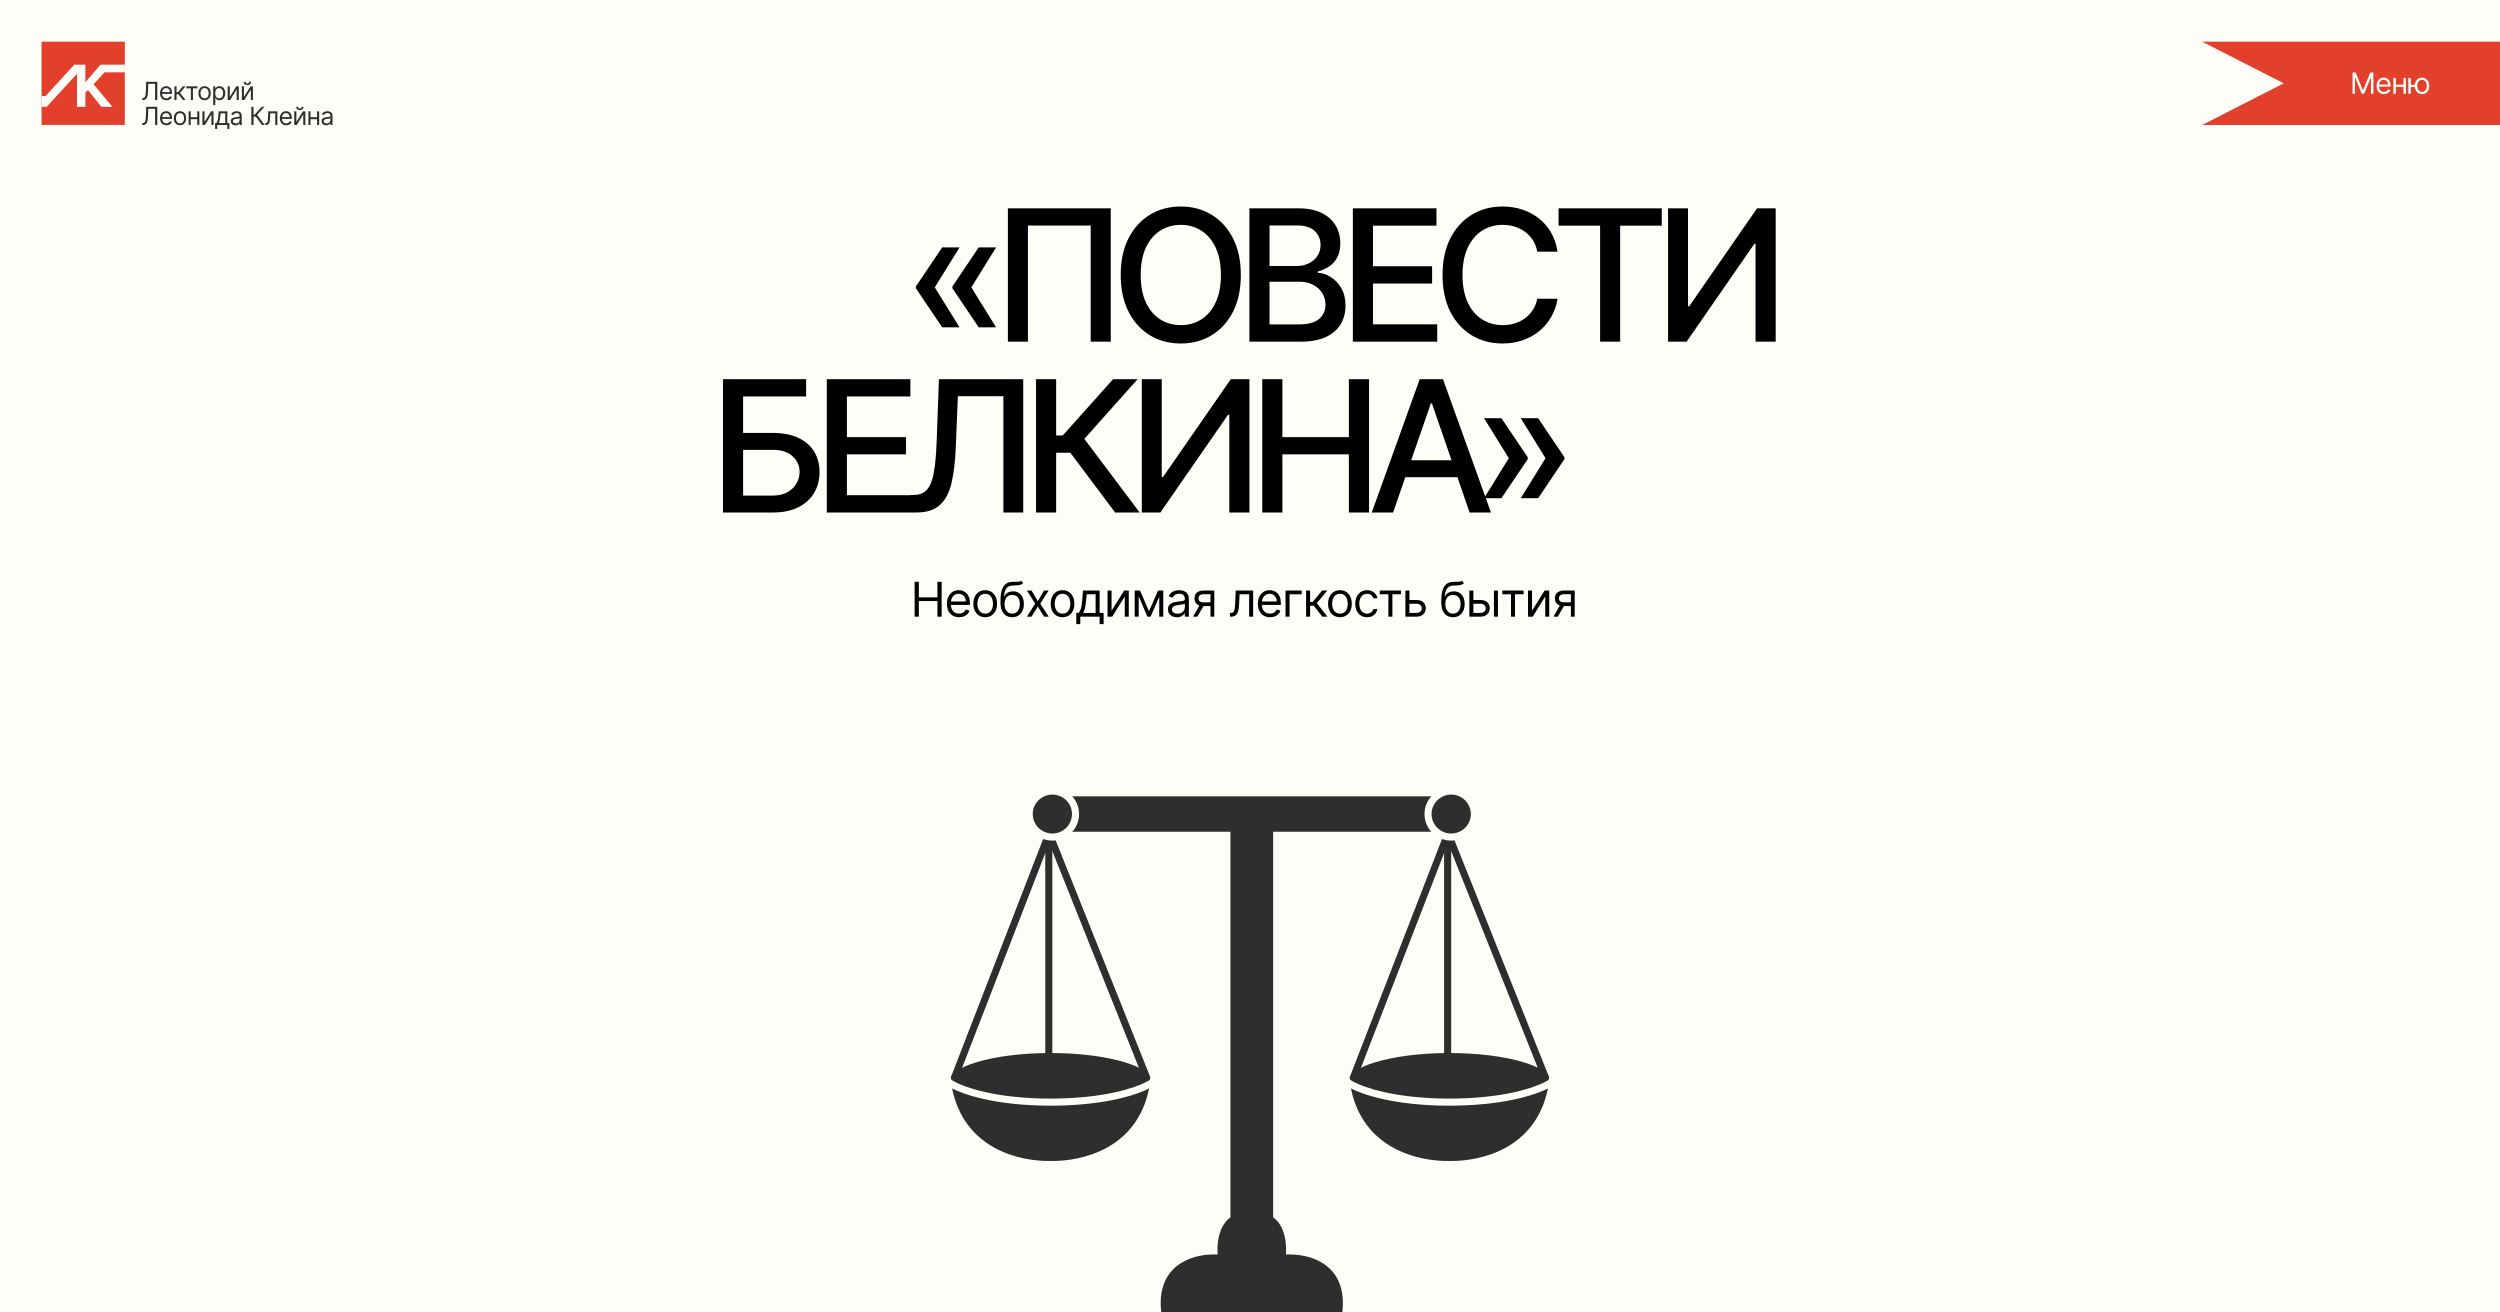 <?xml version="1.0" encoding="UTF-8"?> <svg xmlns="http://www.w3.org/2000/svg" width="1200" height="630" viewBox="0 0 1200 630" fill="none"><rect x="0" y="0" width="1200" height="630" fill="#333333" stroke="none"/><g clip-path="url(#clip0_5916_20360)"><rect width="1200" height="630" fill="#FFFDF8"></rect><path d="M68.307 48V47.028H68.562C68.926 47.028 69.209 46.912 69.41 46.679C69.612 46.446 69.757 46.07 69.845 45.55C69.936 45.03 69.997 44.341 70.028 43.483L70.182 39.273H75.5V48H74.443V40.21H71.188L71.051 43.688C71.017 44.602 70.933 45.381 70.8 46.023C70.666 46.665 70.432 47.155 70.097 47.493C69.761 47.831 69.273 48 68.631 48H68.307ZM79.859 48.136C79.229 48.136 78.685 47.997 78.227 47.719C77.773 47.438 77.422 47.045 77.175 46.543C76.93 46.037 76.808 45.449 76.808 44.778C76.808 44.108 76.93 43.517 77.175 43.006C77.422 42.492 77.766 42.091 78.206 41.804C78.649 41.514 79.166 41.369 79.757 41.369C80.098 41.369 80.435 41.426 80.767 41.54C81.1 41.653 81.402 41.838 81.675 42.094C81.948 42.347 82.165 42.682 82.327 43.099C82.489 43.517 82.57 44.031 82.57 44.642V45.068H77.524V44.199H81.547C81.547 43.83 81.473 43.5 81.325 43.21C81.18 42.92 80.973 42.692 80.703 42.524C80.436 42.356 80.121 42.273 79.757 42.273C79.357 42.273 79.01 42.372 78.717 42.571C78.428 42.767 78.205 43.023 78.048 43.338C77.892 43.653 77.814 43.992 77.814 44.352V44.932C77.814 45.426 77.899 45.845 78.07 46.189C78.243 46.53 78.483 46.79 78.79 46.969C79.097 47.145 79.453 47.233 79.859 47.233C80.124 47.233 80.362 47.196 80.575 47.122C80.791 47.045 80.977 46.932 81.134 46.781C81.29 46.628 81.411 46.438 81.496 46.21L82.467 46.483C82.365 46.812 82.193 47.102 81.952 47.352C81.71 47.599 81.412 47.793 81.057 47.932C80.702 48.068 80.303 48.136 79.859 48.136ZM83.74 48V41.455H84.745V44.301H85.41L87.762 41.455H89.058L86.416 44.608L89.092 48H87.796L85.649 45.239H84.745V48H83.74ZM89.45 42.392V41.455H94.768V42.392H92.62V48H91.615V42.392H89.45ZM98.194 48.136C97.603 48.136 97.085 47.996 96.639 47.715C96.196 47.433 95.849 47.04 95.599 46.534C95.352 46.028 95.228 45.438 95.228 44.761C95.228 44.08 95.352 43.484 95.599 42.976C95.849 42.467 96.196 42.072 96.639 41.791C97.085 41.51 97.603 41.369 98.194 41.369C98.785 41.369 99.302 41.51 99.745 41.791C100.191 42.072 100.538 42.467 100.785 42.976C101.035 43.484 101.16 44.08 101.16 44.761C101.16 45.438 101.035 46.028 100.785 46.534C100.538 47.04 100.191 47.433 99.745 47.715C99.302 47.996 98.785 48.136 98.194 48.136ZM98.194 47.233C98.643 47.233 99.012 47.118 99.302 46.888C99.592 46.658 99.806 46.355 99.946 45.98C100.085 45.605 100.154 45.199 100.154 44.761C100.154 44.324 100.085 43.916 99.946 43.538C99.806 43.16 99.592 42.855 99.302 42.622C99.012 42.389 98.643 42.273 98.194 42.273C97.745 42.273 97.376 42.389 97.086 42.622C96.796 42.855 96.582 43.16 96.443 43.538C96.304 43.916 96.234 44.324 96.234 44.761C96.234 45.199 96.304 45.605 96.443 45.98C96.582 46.355 96.796 46.658 97.086 46.888C97.376 47.118 97.745 47.233 98.194 47.233ZM102.335 50.455V41.455H103.307V42.494H103.426C103.5 42.381 103.602 42.236 103.733 42.06C103.867 41.881 104.057 41.722 104.304 41.582C104.554 41.44 104.892 41.369 105.318 41.369C105.869 41.369 106.355 41.507 106.776 41.783C107.196 42.058 107.524 42.449 107.76 42.955C107.996 43.46 108.114 44.057 108.114 44.744C108.114 45.438 107.996 46.038 107.76 46.547C107.524 47.053 107.198 47.445 106.78 47.723C106.362 47.999 105.881 48.136 105.335 48.136C104.915 48.136 104.578 48.067 104.325 47.928C104.073 47.785 103.878 47.625 103.742 47.446C103.605 47.264 103.5 47.114 103.426 46.994H103.341V50.455H102.335ZM103.324 44.727C103.324 45.222 103.396 45.658 103.541 46.035C103.686 46.41 103.898 46.705 104.176 46.918C104.455 47.128 104.796 47.233 105.199 47.233C105.619 47.233 105.97 47.122 106.251 46.901C106.536 46.676 106.749 46.375 106.891 45.997C107.036 45.617 107.108 45.193 107.108 44.727C107.108 44.267 107.037 43.852 106.895 43.483C106.756 43.111 106.544 42.817 106.26 42.601C105.979 42.382 105.625 42.273 105.199 42.273C104.79 42.273 104.446 42.376 104.168 42.584C103.889 42.788 103.679 43.075 103.537 43.445C103.395 43.811 103.324 44.239 103.324 44.727ZM110.293 46.517L113.447 41.455H114.606V48H113.6V42.938L110.464 48H109.288V41.455H110.293V46.517ZM117.094 46.517L120.247 41.455H121.406V48H120.4V42.938L117.264 48H116.088V41.455H117.094V46.517ZM119.582 39.273H120.52C120.52 39.733 120.361 40.109 120.042 40.402C119.724 40.695 119.292 40.841 118.747 40.841C118.21 40.841 117.783 40.695 117.464 40.402C117.149 40.109 116.991 39.733 116.991 39.273H117.929C117.929 39.494 117.99 39.689 118.112 39.856C118.237 40.024 118.449 40.108 118.747 40.108C119.045 40.108 119.258 40.024 119.386 39.856C119.517 39.689 119.582 39.494 119.582 39.273ZM68.307 60V59.028H68.562C68.926 59.028 69.209 58.912 69.41 58.679C69.612 58.446 69.757 58.07 69.845 57.55C69.936 57.03 69.997 56.341 70.028 55.483L70.182 51.273H75.5V60H74.443V52.21H71.188L71.051 55.688C71.017 56.602 70.933 57.381 70.8 58.023C70.666 58.665 70.432 59.155 70.097 59.493C69.761 59.831 69.273 60 68.631 60H68.307ZM79.859 60.136C79.229 60.136 78.685 59.997 78.227 59.719C77.773 59.438 77.422 59.045 77.175 58.543C76.93 58.037 76.808 57.449 76.808 56.778C76.808 56.108 76.93 55.517 77.175 55.006C77.422 54.492 77.766 54.091 78.206 53.804C78.649 53.514 79.166 53.369 79.757 53.369C80.098 53.369 80.435 53.426 80.767 53.54C81.1 53.653 81.402 53.838 81.675 54.094C81.948 54.347 82.165 54.682 82.327 55.099C82.489 55.517 82.57 56.031 82.57 56.642V57.068H77.524V56.199H81.547C81.547 55.83 81.473 55.5 81.325 55.21C81.18 54.92 80.973 54.692 80.703 54.524C80.436 54.356 80.121 54.273 79.757 54.273C79.357 54.273 79.01 54.372 78.717 54.571C78.428 54.767 78.205 55.023 78.048 55.338C77.892 55.653 77.814 55.992 77.814 56.352V56.932C77.814 57.426 77.899 57.845 78.07 58.189C78.243 58.53 78.483 58.79 78.79 58.969C79.097 59.145 79.453 59.233 79.859 59.233C80.124 59.233 80.362 59.196 80.575 59.122C80.791 59.045 80.977 58.932 81.134 58.781C81.29 58.628 81.411 58.438 81.496 58.21L82.467 58.483C82.365 58.812 82.193 59.102 81.952 59.352C81.71 59.599 81.412 59.793 81.057 59.932C80.702 60.068 80.303 60.136 79.859 60.136ZM86.399 60.136C85.808 60.136 85.289 59.996 84.843 59.715C84.4 59.433 84.053 59.04 83.803 58.534C83.556 58.028 83.433 57.438 83.433 56.761C83.433 56.08 83.556 55.484 83.803 54.976C84.053 54.467 84.4 54.072 84.843 53.791C85.289 53.51 85.808 53.369 86.399 53.369C86.99 53.369 87.507 53.51 87.95 53.791C88.396 54.072 88.742 54.467 88.99 54.976C89.24 55.484 89.365 56.08 89.365 56.761C89.365 57.438 89.24 58.028 88.99 58.534C88.742 59.04 88.396 59.433 87.95 59.715C87.507 59.996 86.99 60.136 86.399 60.136ZM86.399 59.233C86.847 59.233 87.217 59.118 87.507 58.888C87.796 58.658 88.011 58.355 88.15 57.98C88.289 57.605 88.359 57.199 88.359 56.761C88.359 56.324 88.289 55.916 88.15 55.538C88.011 55.16 87.796 54.855 87.507 54.622C87.217 54.389 86.847 54.273 86.399 54.273C85.95 54.273 85.58 54.389 85.291 54.622C85.001 54.855 84.786 55.16 84.647 55.538C84.508 55.916 84.438 56.324 84.438 56.761C84.438 57.199 84.508 57.605 84.647 57.98C84.786 58.355 85.001 58.658 85.291 58.888C85.58 59.118 85.95 59.233 86.399 59.233ZM94.92 56.267V57.205H91.307V56.267H94.92ZM91.545 53.455V60H90.54V53.455H91.545ZM95.687 53.455V60H94.682V53.455H95.687ZM98.17 58.517L101.323 53.455H102.482V60H101.477V54.938L98.34 60H97.164V53.455H98.17V58.517ZM103.265 61.875V59.062H103.811C103.944 58.923 104.059 58.773 104.156 58.611C104.253 58.449 104.336 58.257 104.407 58.035C104.481 57.811 104.544 57.538 104.595 57.217C104.646 56.894 104.691 56.503 104.731 56.045L104.953 53.455H109.112V59.062H110.118V61.875H109.112V60H104.271V61.875H103.265ZM104.953 59.062H108.106V54.392H105.89L105.72 56.045C105.649 56.73 105.561 57.328 105.456 57.84C105.351 58.351 105.183 58.758 104.953 59.062ZM113.019 60.153C112.604 60.153 112.227 60.075 111.889 59.919C111.551 59.76 111.283 59.531 111.084 59.233C110.885 58.932 110.786 58.568 110.786 58.142C110.786 57.767 110.86 57.463 111.007 57.23C111.155 56.994 111.352 56.81 111.6 56.676C111.847 56.543 112.119 56.443 112.418 56.378C112.719 56.31 113.021 56.256 113.325 56.216C113.723 56.165 114.046 56.126 114.293 56.101C114.543 56.072 114.725 56.026 114.838 55.96C114.955 55.895 115.013 55.781 115.013 55.619V55.585C115.013 55.165 114.898 54.838 114.668 54.605C114.44 54.372 114.095 54.256 113.632 54.256C113.152 54.256 112.776 54.361 112.503 54.571C112.23 54.781 112.039 55.006 111.928 55.244L110.973 54.903C111.144 54.506 111.371 54.196 111.655 53.974C111.942 53.75 112.254 53.594 112.592 53.506C112.933 53.415 113.269 53.369 113.598 53.369C113.808 53.369 114.05 53.395 114.323 53.446C114.598 53.494 114.864 53.595 115.119 53.749C115.378 53.902 115.592 54.133 115.763 54.443C115.933 54.753 116.019 55.168 116.019 55.688V60H115.013V59.114H114.962C114.894 59.256 114.78 59.408 114.621 59.57C114.462 59.731 114.25 59.869 113.986 59.983C113.722 60.097 113.399 60.153 113.019 60.153ZM113.172 59.25C113.57 59.25 113.905 59.172 114.178 59.016C114.453 58.859 114.661 58.658 114.8 58.41C114.942 58.163 115.013 57.903 115.013 57.631V56.71C114.97 56.761 114.877 56.808 114.732 56.851C114.59 56.891 114.425 56.926 114.237 56.957C114.053 56.986 113.872 57.011 113.696 57.034C113.523 57.054 113.382 57.071 113.274 57.085C113.013 57.119 112.769 57.175 112.541 57.251C112.317 57.325 112.135 57.438 111.996 57.588C111.86 57.736 111.791 57.938 111.791 58.193C111.791 58.543 111.921 58.807 112.179 58.986C112.44 59.162 112.771 59.25 113.172 59.25ZM125.776 60L122.776 55.994H121.702V60H120.646V51.273H121.702V55.057H122.163L125.657 51.273H126.918L123.39 55.108L127.038 60H125.776ZM127.327 60V59.062H127.566C127.762 59.062 127.925 59.024 128.056 58.947C128.187 58.868 128.292 58.73 128.372 58.534C128.454 58.335 128.516 58.06 128.559 57.707C128.604 57.352 128.637 56.901 128.657 56.352L128.776 53.455H133.14V60H132.134V54.392H129.731L129.629 56.727C129.606 57.264 129.558 57.737 129.484 58.146C129.413 58.553 129.303 58.894 129.156 59.169C129.011 59.445 128.818 59.652 128.576 59.791C128.335 59.93 128.032 60 127.668 60H127.327ZM137.369 60.136C136.739 60.136 136.195 59.997 135.737 59.719C135.283 59.438 134.932 59.045 134.685 58.543C134.44 58.037 134.318 57.449 134.318 56.778C134.318 56.108 134.44 55.517 134.685 55.006C134.932 54.492 135.276 54.091 135.716 53.804C136.159 53.514 136.676 53.369 137.267 53.369C137.608 53.369 137.945 53.426 138.277 53.54C138.61 53.653 138.912 53.838 139.185 54.094C139.458 54.347 139.675 54.682 139.837 55.099C139.999 55.517 140.08 56.031 140.08 56.642V57.068H135.034V56.199H139.057C139.057 55.83 138.983 55.5 138.835 55.21C138.69 54.92 138.483 54.692 138.213 54.524C137.946 54.356 137.631 54.273 137.267 54.273C136.867 54.273 136.52 54.372 136.227 54.571C135.938 54.767 135.715 55.023 135.558 55.338C135.402 55.653 135.324 55.992 135.324 56.352V56.932C135.324 57.426 135.409 57.845 135.58 58.189C135.753 58.53 135.993 58.79 136.3 58.969C136.607 59.145 136.963 59.233 137.369 59.233C137.634 59.233 137.872 59.196 138.085 59.122C138.301 59.045 138.487 58.932 138.644 58.781C138.8 58.628 138.921 58.438 139.006 58.21L139.977 58.483C139.875 58.812 139.703 59.102 139.462 59.352C139.22 59.599 138.922 59.793 138.567 59.932C138.212 60.068 137.813 60.136 137.369 60.136ZM142.255 58.517L145.409 53.455H146.568V60H145.562V54.938L142.426 60H141.25V53.455H142.255V58.517ZM144.744 51.273H145.681C145.681 51.733 145.522 52.109 145.204 52.402C144.886 52.695 144.454 52.841 143.909 52.841C143.372 52.841 142.944 52.695 142.626 52.402C142.311 52.109 142.153 51.733 142.153 51.273H143.09C143.09 51.494 143.152 51.689 143.274 51.856C143.399 52.024 143.61 52.108 143.909 52.108C144.207 52.108 144.42 52.024 144.548 51.856C144.678 51.689 144.744 51.494 144.744 51.273ZM152.43 56.267V57.205H148.817V56.267H152.43ZM149.055 53.455V60H148.05V53.455H149.055ZM153.197 53.455V60H152.192V53.455H153.197ZM156.6 60.153C156.185 60.153 155.809 60.075 155.471 59.919C155.133 59.76 154.864 59.531 154.666 59.233C154.467 58.932 154.367 58.568 154.367 58.142C154.367 57.767 154.441 57.463 154.589 57.23C154.737 56.994 154.934 56.81 155.181 56.676C155.428 56.543 155.701 56.443 155.999 56.378C156.3 56.31 156.603 56.256 156.907 56.216C157.305 56.165 157.627 56.126 157.874 56.101C158.124 56.072 158.306 56.026 158.42 55.96C158.536 55.895 158.595 55.781 158.595 55.619V55.585C158.595 55.165 158.479 54.838 158.249 54.605C158.022 54.372 157.677 54.256 157.214 54.256C156.734 54.256 156.357 54.361 156.085 54.571C155.812 54.781 155.62 55.006 155.509 55.244L154.555 54.903C154.725 54.506 154.952 54.196 155.237 53.974C155.523 53.75 155.836 53.594 156.174 53.506C156.515 53.415 156.85 53.369 157.18 53.369C157.39 53.369 157.631 53.395 157.904 53.446C158.18 53.494 158.445 53.595 158.701 53.749C158.96 53.902 159.174 54.133 159.345 54.443C159.515 54.753 159.6 55.168 159.6 55.688V60H158.595V59.114H158.543C158.475 59.256 158.362 59.408 158.202 59.57C158.043 59.731 157.832 59.869 157.568 59.983C157.303 60.097 156.981 60.153 156.6 60.153ZM156.754 59.25C157.151 59.25 157.487 59.172 157.759 59.016C158.035 58.859 158.242 58.658 158.381 58.41C158.523 58.163 158.595 57.903 158.595 57.631V56.71C158.552 56.761 158.458 56.808 158.313 56.851C158.171 56.891 158.006 56.926 157.819 56.957C157.634 56.986 157.454 57.011 157.278 57.034C157.104 57.054 156.964 57.071 156.856 57.085C156.595 57.119 156.35 57.175 156.123 57.251C155.898 57.325 155.717 57.438 155.577 57.588C155.441 57.736 155.373 57.938 155.373 58.193C155.373 58.543 155.502 58.807 155.761 58.986C156.022 59.162 156.353 59.25 156.754 59.25Z" fill="#2F2D2D"></path><rect x="19.946" y="20" width="39.968" height="39.968" fill="#E2402C"></rect><path d="M22.401 51.29H19.946V46.119H21.875L35.636 31.043H40.982V39.457L48.257 31.043H59.914V34.724H50.185L44.926 40.421L53.954 51.29H48.695L42.209 43.226L40.982 44.541V51.29H36.95V35.425L22.401 51.29Z" fill="#FFFDF8"></path><path d="M460.594 157.125H452.25L439.625 138.375V137.75H448.594L460.594 157.125ZM460.594 118.75L448.594 138.125H439.625V137.5L452.25 118.75H460.594ZM478.125 157.125H469.781L457.156 138.375V137.75H466.125L478.125 157.125ZM478.125 118.75L466.125 138.125H457.156V137.5L469.781 118.75H478.125ZM533.158 100V164H523.533V108.25H493.408V164H483.783V100H533.158ZM595.598 132C595.598 138.833 594.348 144.708 591.848 149.625C589.348 154.521 585.92 158.292 581.566 160.937C577.233 163.562 572.306 164.875 566.785 164.875C561.243 164.875 556.295 163.562 551.941 160.937C547.608 158.292 544.191 154.51 541.691 149.594C539.191 144.677 537.941 138.812 537.941 132C537.941 125.167 539.191 119.302 541.691 114.406C544.191 109.49 547.608 105.719 551.941 103.094C556.295 100.448 561.243 99.125 566.785 99.125C572.306 99.125 577.233 100.448 581.566 103.094C585.92 105.719 589.348 109.49 591.848 114.406C594.348 119.302 595.598 125.167 595.598 132ZM586.035 132C586.035 126.792 585.191 122.406 583.504 118.844C581.837 115.26 579.545 112.552 576.629 110.719C573.733 108.865 570.452 107.937 566.785 107.937C563.098 107.937 559.806 108.865 556.91 110.719C554.014 112.552 551.723 115.26 550.035 118.844C548.368 122.406 547.535 126.792 547.535 132C547.535 137.208 548.368 141.604 550.035 145.187C551.723 148.75 554.014 151.458 556.91 153.312C559.806 155.146 563.098 156.062 566.785 156.062C570.452 156.062 573.733 155.146 576.629 153.312C579.545 151.458 581.837 148.75 583.504 145.187C585.191 141.604 586.035 137.208 586.035 132ZM599.717 164V100H623.154C627.696 100 631.456 100.75 634.435 102.25C637.414 103.729 639.644 105.74 641.123 108.281C642.602 110.802 643.342 113.646 643.342 116.812C643.342 119.479 642.852 121.729 641.873 123.562C640.894 125.375 639.581 126.833 637.935 127.937C636.31 129.021 634.519 129.812 632.56 130.312V130.937C634.685 131.042 636.758 131.729 638.779 133C640.821 134.25 642.508 136.031 643.842 138.344C645.175 140.656 645.842 143.469 645.842 146.781C645.842 150.052 645.071 152.99 643.529 155.594C642.008 158.177 639.654 160.229 636.467 161.75C633.279 163.25 629.206 164 624.248 164H599.717ZM609.373 155.719H623.31C627.935 155.719 631.248 154.823 633.248 153.031C635.248 151.24 636.248 149 636.248 146.312C636.248 144.292 635.737 142.437 634.717 140.75C633.696 139.062 632.237 137.719 630.342 136.719C628.467 135.719 626.237 135.219 623.654 135.219H609.373V155.719ZM609.373 127.687H622.31C624.477 127.687 626.425 127.271 628.154 126.437C629.904 125.604 631.289 124.437 632.31 122.937C633.352 121.417 633.873 119.625 633.873 117.562C633.873 114.917 632.946 112.698 631.092 110.906C629.237 109.115 626.394 108.219 622.56 108.219H609.373V127.687ZM649.375 164V100H689.5V108.312H659.031V127.812H687.406V136.094H659.031V155.688H689.875V164H649.375ZM747.634 120.812H737.884C737.509 118.729 736.811 116.896 735.791 115.312C734.77 113.729 733.52 112.385 732.041 111.281C730.561 110.177 728.905 109.344 727.072 108.781C725.259 108.219 723.332 107.937 721.291 107.937C717.603 107.937 714.301 108.865 711.384 110.719C708.489 112.573 706.197 115.292 704.509 118.875C702.843 122.458 702.009 126.833 702.009 132C702.009 137.208 702.843 141.604 704.509 145.187C706.197 148.771 708.499 151.479 711.416 153.312C714.332 155.146 717.614 156.062 721.259 156.062C723.28 156.062 725.197 155.792 727.009 155.25C728.843 154.687 730.499 153.865 731.978 152.781C733.457 151.698 734.707 150.375 735.728 148.812C736.77 147.229 737.489 145.417 737.884 143.375L747.634 143.406C747.114 146.552 746.103 149.448 744.603 152.094C743.124 154.719 741.218 156.99 738.884 158.906C736.572 160.802 733.926 162.271 730.947 163.312C727.968 164.354 724.718 164.875 721.197 164.875C715.655 164.875 710.718 163.562 706.384 160.937C702.051 158.292 698.634 154.51 696.134 149.594C693.655 144.677 692.416 138.812 692.416 132C692.416 125.167 693.666 119.302 696.166 114.406C698.666 109.49 702.082 105.719 706.416 103.094C710.749 100.448 715.676 99.125 721.197 99.125C724.593 99.125 727.759 99.615 730.697 100.594C733.655 101.552 736.311 102.969 738.666 104.844C741.02 106.698 742.968 108.969 744.509 111.656C746.051 114.323 747.093 117.375 747.634 120.812ZM748.113 108.312V100H797.644V108.312H777.675V164H768.05V108.312H748.113ZM800.669 100H810.232V147H810.826L843.388 100H852.326V164H842.669V117.062H842.076L809.576 164H800.669V100Z" fill="black"></path><path d="M347.031 246V182H386.938V190.312H356.688V207.812H371C375.75 207.812 379.781 208.583 383.094 210.125C386.427 211.667 388.969 213.844 390.719 216.656C392.49 219.469 393.375 222.781 393.375 226.594C393.375 230.406 392.49 233.771 390.719 236.687C388.969 239.604 386.427 241.885 383.094 243.531C379.781 245.177 375.75 246 371 246H347.031ZM356.688 237.875H371C373.75 237.875 376.073 237.333 377.969 236.25C379.885 235.167 381.333 233.76 382.313 232.031C383.313 230.302 383.813 228.448 383.813 226.469C383.813 223.594 382.708 221.125 380.5 219.062C378.292 216.979 375.125 215.937 371 215.937H356.688V237.875ZM396.861 246V182H436.986V190.312H406.518V209.812H434.893V218.094H406.518V237.688H437.361V246H396.861ZM437.121 246V237.625L438.996 237.562C441.538 237.5 443.538 236.635 444.996 234.969C446.475 233.302 447.548 230.615 448.215 226.906C448.902 223.198 449.361 218.25 449.59 212.063L450.683 182H491.152V246H481.621V190.187H459.777L458.777 214.625C458.506 221.479 457.819 227.24 456.715 231.906C455.611 236.552 453.736 240.062 451.09 242.437C448.465 244.812 444.725 246 439.871 246H437.121ZM535.263 246L513.763 217.312H506.951V246H497.295V182H506.951V209.031H510.107L534.295 182H546.076L520.482 210.656L547.045 246H535.263ZM548.07 182H557.633V229H558.226L590.789 182H599.726V246H590.07V199.062H589.476L556.976 246H548.07V182ZM605.892 246V182H615.548V209.812H647.455V182H657.142V246H647.455V218.094H615.548V246H605.892ZM668.691 246H658.441L681.472 182H692.628L715.66 246H705.41L687.316 193.625H686.816L668.691 246ZM670.41 220.937H703.66V229.062H670.41V220.937ZM712.349 239.125L724.349 219.75H733.318V220.375L720.693 239.125H712.349ZM712.349 200.75H720.693L733.318 219.5V220.125H724.349L712.349 200.75ZM729.974 239.125L741.974 219.75H750.943V220.375L738.318 239.125H729.974ZM729.974 200.75H738.318L750.943 219.5V220.125H741.974L729.974 200.75Z" fill="black"></path><path d="M439.026 296V279.273H441.051V286.722H449.97V279.273H451.996V296H449.97V288.518H441.051V296H439.026ZM460.36 296.261C459.151 296.261 458.108 295.995 457.231 295.461C456.36 294.922 455.688 294.17 455.214 293.207C454.746 292.237 454.512 291.11 454.512 289.825C454.512 288.54 454.746 287.408 455.214 286.428C455.688 285.442 456.347 284.674 457.191 284.124C458.04 283.569 459.031 283.291 460.164 283.291C460.817 283.291 461.462 283.4 462.099 283.618C462.736 283.836 463.316 284.19 463.839 284.68C464.362 285.164 464.778 285.807 465.089 286.607C465.399 287.408 465.554 288.393 465.554 289.564V290.381H455.884V288.714H463.594C463.594 288.007 463.452 287.375 463.169 286.82C462.891 286.264 462.494 285.826 461.977 285.505C461.465 285.183 460.86 285.023 460.164 285.023C459.396 285.023 458.731 285.213 458.171 285.594C457.615 285.97 457.188 286.46 456.888 287.065C456.589 287.669 456.439 288.317 456.439 289.009V290.119C456.439 291.067 456.602 291.87 456.929 292.529C457.261 293.182 457.721 293.68 458.309 294.023C458.898 294.361 459.581 294.53 460.36 294.53C460.866 294.53 461.323 294.459 461.732 294.317C462.146 294.17 462.502 293.953 462.802 293.664C463.101 293.37 463.333 293.005 463.496 292.57L465.358 293.092C465.162 293.724 464.833 294.279 464.37 294.759C463.907 295.232 463.335 295.603 462.655 295.869C461.974 296.131 461.209 296.261 460.36 296.261ZM472.893 296.261C471.76 296.261 470.767 295.992 469.912 295.453C469.062 294.914 468.398 294.16 467.919 293.19C467.445 292.221 467.208 291.089 467.208 289.793C467.208 288.486 467.445 287.345 467.919 286.37C468.398 285.396 469.062 284.639 469.912 284.1C470.767 283.561 471.76 283.291 472.893 283.291C474.025 283.291 475.016 283.561 475.866 284.1C476.721 284.639 477.385 285.396 477.859 286.37C478.338 287.345 478.578 288.486 478.578 289.793C478.578 291.089 478.338 292.221 477.859 293.19C477.385 294.16 476.721 294.914 475.866 295.453C475.016 295.992 474.025 296.261 472.893 296.261ZM472.893 294.53C473.753 294.53 474.461 294.309 475.016 293.868C475.572 293.427 475.983 292.847 476.25 292.129C476.517 291.41 476.65 290.631 476.65 289.793C476.65 288.954 476.517 288.173 476.25 287.449C475.983 286.724 475.572 286.139 475.016 285.692C474.461 285.246 473.753 285.023 472.893 285.023C472.033 285.023 471.325 285.246 470.769 285.692C470.214 286.139 469.803 286.724 469.536 287.449C469.269 288.173 469.136 288.954 469.136 289.793C469.136 290.631 469.269 291.41 469.536 292.129C469.803 292.847 470.214 293.427 470.769 293.868C471.325 294.309 472.033 294.53 472.893 294.53ZM490.141 278.75L491.121 279.926C490.74 280.296 490.299 280.555 489.798 280.702C489.297 280.849 488.731 280.939 488.099 280.972C487.467 281.004 486.765 281.037 485.992 281.07C485.121 281.102 484.399 281.315 483.827 281.707C483.256 282.099 482.815 282.665 482.504 283.406C482.194 284.146 481.995 285.055 481.908 286.134H482.071C482.496 285.349 483.084 284.772 483.836 284.402C484.587 284.032 485.393 283.847 486.253 283.847C487.233 283.847 488.115 284.075 488.9 284.533C489.684 284.99 490.304 285.668 490.762 286.566C491.219 287.465 491.448 288.573 491.448 289.891C491.448 291.203 491.214 292.335 490.745 293.288C490.283 294.241 489.632 294.976 488.793 295.494C487.96 296.005 486.983 296.261 485.861 296.261C484.74 296.261 483.757 295.997 482.913 295.469C482.069 294.935 481.413 294.146 480.944 293.1C480.476 292.05 480.242 290.751 480.242 289.205V287.865C480.242 285.072 480.716 282.954 481.663 281.511C482.616 280.068 484.048 279.322 485.959 279.273C486.634 279.251 487.236 279.246 487.764 279.256C488.292 279.267 488.753 279.243 489.145 279.183C489.537 279.123 489.869 278.979 490.141 278.75ZM485.861 294.53C486.618 294.53 487.269 294.339 487.813 293.958C488.363 293.577 488.785 293.041 489.079 292.349C489.373 291.652 489.52 290.833 489.52 289.891C489.52 288.976 489.371 288.197 489.071 287.555C488.777 286.912 488.355 286.422 487.805 286.085C487.255 285.747 486.596 285.578 485.829 285.578C485.268 285.578 484.764 285.673 484.318 285.864C483.871 286.055 483.49 286.335 483.174 286.705C482.858 287.076 482.613 287.527 482.439 288.061C482.27 288.595 482.18 289.205 482.169 289.891C482.169 291.295 482.499 292.42 483.158 293.264C483.817 294.108 484.718 294.53 485.861 294.53ZM495.144 283.455L498.15 288.584L501.155 283.455H503.377L499.326 289.727L503.377 296H501.155L498.15 291.132L495.144 296H492.922L496.908 289.727L492.922 283.455H495.144ZM510.017 296.261C508.885 296.261 507.891 295.992 507.036 295.453C506.187 294.914 505.522 294.16 505.043 293.19C504.569 292.221 504.333 291.089 504.333 289.793C504.333 288.486 504.569 287.345 505.043 286.37C505.522 285.396 506.187 284.639 507.036 284.1C507.891 283.561 508.885 283.291 510.017 283.291C511.15 283.291 512.141 283.561 512.99 284.1C513.845 284.639 514.509 285.396 514.983 286.37C515.462 287.345 515.702 288.486 515.702 289.793C515.702 291.089 515.462 292.221 514.983 293.19C514.509 294.16 513.845 294.914 512.99 295.453C512.141 295.992 511.15 296.261 510.017 296.261ZM510.017 294.53C510.878 294.53 511.585 294.309 512.141 293.868C512.696 293.427 513.107 292.847 513.374 292.129C513.641 291.41 513.774 290.631 513.774 289.793C513.774 288.954 513.641 288.173 513.374 287.449C513.107 286.724 512.696 286.139 512.141 285.692C511.585 285.246 510.878 285.023 510.017 285.023C509.157 285.023 508.449 285.246 507.894 285.692C507.338 286.139 506.927 286.724 506.66 287.449C506.394 288.173 506.26 288.954 506.26 289.793C506.26 290.631 506.394 291.41 506.66 292.129C506.927 292.847 507.338 293.427 507.894 293.868C508.449 294.309 509.157 294.53 510.017 294.53ZM516.615 299.594V294.203H517.66C517.916 293.936 518.137 293.648 518.322 293.337C518.507 293.027 518.668 292.659 518.804 292.235C518.945 291.805 519.065 291.282 519.163 290.667C519.261 290.046 519.348 289.297 519.424 288.42L519.849 283.455H527.821V294.203H529.748V299.594H527.821V296H518.542V299.594H516.615ZM519.849 294.203H525.893V285.251H521.646L521.319 288.42C521.183 289.733 521.014 290.879 520.813 291.859C520.611 292.839 520.29 293.621 519.849 294.203ZM533.544 293.158L539.588 283.455H541.81V296H539.882V286.297L533.871 296H531.617V283.455H533.544V293.158ZM551.511 293.386L555.889 283.455H557.719L552.295 296H550.727L545.402 283.455H547.199L551.511 293.386ZM546.578 283.455V296H544.65V283.455H546.578ZM556.444 296V283.455H558.372V296H556.444ZM564.902 296.294C564.107 296.294 563.386 296.144 562.738 295.845C562.09 295.54 561.575 295.102 561.194 294.53C560.813 293.953 560.622 293.256 560.622 292.439C560.622 291.72 560.764 291.138 561.047 290.691C561.33 290.239 561.709 289.885 562.182 289.629C562.656 289.373 563.179 289.183 563.751 289.058C564.328 288.927 564.908 288.823 565.49 288.747C566.253 288.649 566.871 288.576 567.344 288.527C567.824 288.472 568.172 288.382 568.39 288.257C568.613 288.132 568.725 287.914 568.725 287.604V287.538C568.725 286.732 568.504 286.106 568.063 285.66C567.627 285.213 566.966 284.99 566.078 284.99C565.158 284.99 564.437 285.192 563.914 285.594C563.391 285.997 563.024 286.428 562.811 286.885L560.982 286.232C561.308 285.469 561.744 284.876 562.289 284.451C562.839 284.021 563.437 283.721 564.085 283.553C564.739 283.378 565.381 283.291 566.013 283.291C566.416 283.291 566.879 283.34 567.402 283.438C567.93 283.531 568.439 283.724 568.929 284.018C569.424 284.312 569.835 284.756 570.162 285.349C570.489 285.943 570.652 286.738 570.652 287.734V296H568.725V294.301H568.627C568.496 294.573 568.278 294.865 567.973 295.175C567.668 295.485 567.263 295.75 566.756 295.967C566.25 296.185 565.632 296.294 564.902 296.294ZM565.196 294.562C565.959 294.562 566.601 294.413 567.124 294.113C567.652 293.814 568.049 293.427 568.316 292.953C568.589 292.48 568.725 291.982 568.725 291.459V289.695C568.643 289.793 568.463 289.882 568.186 289.964C567.913 290.04 567.598 290.108 567.238 290.168C566.884 290.223 566.538 290.272 566.201 290.315C565.869 290.353 565.599 290.386 565.392 290.413C564.891 290.479 564.423 290.585 563.987 290.732C563.557 290.873 563.209 291.089 562.942 291.377C562.681 291.66 562.55 292.047 562.55 292.537C562.55 293.207 562.798 293.713 563.293 294.056C563.794 294.394 564.428 294.562 565.196 294.562ZM581.027 296V285.219H577.695C576.943 285.219 576.353 285.393 575.923 285.741C575.492 286.09 575.277 286.569 575.277 287.179C575.277 287.778 575.471 288.249 575.857 288.592C576.249 288.935 576.786 289.107 577.466 289.107H581.517V290.903H577.466C576.617 290.903 575.884 290.754 575.269 290.454C574.654 290.155 574.18 289.727 573.848 289.172C573.516 288.611 573.35 287.947 573.35 287.179C573.35 286.406 573.524 285.741 573.872 285.186C574.221 284.631 574.719 284.203 575.367 283.904C576.021 283.604 576.796 283.455 577.695 283.455H582.857V296H581.027ZM572.664 296L576.225 289.76H578.316L574.755 296H572.664ZM590.373 296V294.203H590.831C591.207 294.203 591.52 294.13 591.77 293.983C592.021 293.83 592.222 293.566 592.374 293.19C592.532 292.809 592.652 292.281 592.734 291.606C592.821 290.925 592.884 290.059 592.922 289.009L593.15 283.455H601.514V296H599.586V285.251H594.98L594.784 289.727C594.74 290.756 594.648 291.663 594.506 292.447C594.37 293.226 594.16 293.879 593.877 294.407C593.6 294.935 593.229 295.333 592.767 295.6C592.304 295.867 591.724 296 591.027 296H590.373ZM609.621 296.261C608.412 296.261 607.369 295.995 606.492 295.461C605.621 294.922 604.949 294.17 604.475 293.207C604.007 292.237 603.773 291.11 603.773 289.825C603.773 288.54 604.007 287.408 604.475 286.428C604.949 285.442 605.608 284.674 606.452 284.124C607.301 283.569 608.292 283.291 609.425 283.291C610.078 283.291 610.723 283.4 611.36 283.618C611.997 283.836 612.577 284.19 613.1 284.68C613.623 285.164 614.039 285.807 614.35 286.607C614.66 287.408 614.815 288.393 614.815 289.564V290.381H605.145V288.714H612.855C612.855 288.007 612.713 287.375 612.43 286.82C612.153 286.264 611.755 285.826 611.238 285.505C610.726 285.183 610.121 285.023 609.425 285.023C608.657 285.023 607.992 285.213 607.432 285.594C606.876 285.97 606.449 286.46 606.149 287.065C605.85 287.669 605.7 288.317 605.7 289.009V290.119C605.7 291.067 605.863 291.87 606.19 292.529C606.522 293.182 606.982 293.68 607.57 294.023C608.159 294.361 608.842 294.53 609.621 294.53C610.127 294.53 610.584 294.459 610.993 294.317C611.407 294.17 611.763 293.953 612.063 293.664C612.362 293.37 612.594 293.005 612.757 292.57L614.619 293.092C614.423 293.724 614.094 294.279 613.631 294.759C613.168 295.232 612.596 295.603 611.916 295.869C611.235 296.131 610.47 296.261 609.621 296.261ZM624.8 283.455V285.251H618.985V296H617.057V283.455H624.8ZM626.924 296V283.455H628.852V288.911H630.126L634.634 283.455H637.117L632.053 289.499L637.182 296H634.7L630.583 290.707H628.852V296H626.924ZM643.167 296.261C642.035 296.261 641.041 295.992 640.186 295.453C639.337 294.914 638.673 294.16 638.193 293.19C637.72 292.221 637.483 291.089 637.483 289.793C637.483 288.486 637.72 287.345 638.193 286.37C638.673 285.396 639.337 284.639 640.186 284.1C641.041 283.561 642.035 283.291 643.167 283.291C644.3 283.291 645.291 283.561 646.14 284.1C646.995 284.639 647.66 285.396 648.133 286.37C648.613 287.345 648.852 288.486 648.852 289.793C648.852 291.089 648.613 292.221 648.133 293.19C647.66 294.16 646.995 294.914 646.14 295.453C645.291 295.992 644.3 296.261 643.167 296.261ZM643.167 294.53C644.028 294.53 644.736 294.309 645.291 293.868C645.846 293.427 646.258 292.847 646.524 292.129C646.791 291.41 646.925 290.631 646.925 289.793C646.925 288.954 646.791 288.173 646.524 287.449C646.258 286.724 645.846 286.139 645.291 285.692C644.736 285.246 644.028 285.023 643.167 285.023C642.307 285.023 641.599 285.246 641.044 285.692C640.489 286.139 640.077 286.724 639.811 287.449C639.544 288.173 639.41 288.954 639.41 289.793C639.41 290.631 639.544 291.41 639.811 292.129C640.077 292.847 640.489 293.427 641.044 293.868C641.599 294.309 642.307 294.53 643.167 294.53ZM656.201 296.261C655.025 296.261 654.012 295.984 653.163 295.428C652.313 294.873 651.66 294.108 651.203 293.133C650.745 292.158 650.516 291.045 650.516 289.793C650.516 288.518 650.751 287.394 651.219 286.419C651.693 285.439 652.351 284.674 653.195 284.124C654.045 283.569 655.036 283.291 656.168 283.291C657.051 283.291 657.846 283.455 658.553 283.781C659.261 284.108 659.841 284.565 660.293 285.153C660.745 285.741 661.025 286.428 661.134 287.212H659.207C659.06 286.64 658.733 286.134 658.227 285.692C657.726 285.246 657.051 285.023 656.201 285.023C655.45 285.023 654.791 285.219 654.225 285.611C653.664 285.997 653.225 286.545 652.91 287.252C652.599 287.955 652.444 288.78 652.444 289.727C652.444 290.696 652.596 291.54 652.901 292.259C653.212 292.978 653.647 293.536 654.208 293.934C654.775 294.331 655.439 294.53 656.201 294.53C656.702 294.53 657.157 294.443 657.565 294.268C657.973 294.094 658.319 293.844 658.602 293.517C658.886 293.19 659.087 292.798 659.207 292.341H661.134C661.025 293.081 660.756 293.748 660.326 294.342C659.901 294.93 659.337 295.398 658.635 295.747C657.938 296.09 657.127 296.261 656.201 296.261ZM662.274 285.251V283.455H672.467V285.251H668.351V296H666.423V285.251H662.274ZM676.255 287.996H679.849C681.319 287.996 682.443 288.369 683.222 289.115C684.001 289.861 684.39 290.805 684.39 291.949C684.39 292.7 684.216 293.384 683.867 293.999C683.519 294.609 683.007 295.096 682.332 295.461C681.656 295.82 680.829 296 679.849 296H674.589V283.455H676.516V294.203H679.849C680.611 294.203 681.237 294.002 681.727 293.599C682.217 293.196 682.462 292.679 682.462 292.047C682.462 291.383 682.217 290.841 681.727 290.422C681.237 290.002 680.611 289.793 679.849 289.793H676.255V287.996ZM701.724 278.75L702.704 279.926C702.323 280.296 701.882 280.555 701.381 280.702C700.88 280.849 700.314 280.939 699.682 280.972C699.05 281.004 698.348 281.037 697.575 281.07C696.704 281.102 695.982 281.315 695.41 281.707C694.839 282.099 694.398 282.665 694.087 283.406C693.777 284.146 693.578 285.055 693.491 286.134H693.654C694.079 285.349 694.667 284.772 695.419 284.402C696.17 284.032 696.976 283.847 697.836 283.847C698.816 283.847 699.698 284.075 700.482 284.533C701.267 284.99 701.887 285.668 702.345 286.566C702.802 287.465 703.031 288.573 703.031 289.891C703.031 291.203 702.797 292.335 702.328 293.288C701.866 294.241 701.215 294.976 700.376 295.494C699.543 296.005 698.566 296.261 697.444 296.261C696.322 296.261 695.34 295.997 694.496 295.469C693.652 294.935 692.995 294.146 692.527 293.1C692.059 292.05 691.825 290.751 691.825 289.205V287.865C691.825 285.072 692.299 282.954 693.246 281.511C694.199 280.068 695.631 279.322 697.542 279.273C698.217 279.251 698.819 279.246 699.347 279.256C699.875 279.267 700.335 279.243 700.728 279.183C701.12 279.123 701.452 278.979 701.724 278.75ZM697.444 294.53C698.201 294.53 698.852 294.339 699.396 293.958C699.946 293.577 700.368 293.041 700.662 292.349C700.956 291.652 701.103 290.833 701.103 289.891C701.103 288.976 700.953 288.197 700.654 287.555C700.36 286.912 699.938 286.422 699.388 286.085C698.838 285.747 698.179 285.578 697.411 285.578C696.851 285.578 696.347 285.673 695.9 285.864C695.454 286.055 695.073 286.335 694.757 286.705C694.441 287.076 694.196 287.527 694.022 288.061C693.853 288.595 693.763 289.205 693.752 289.891C693.752 291.295 694.082 292.42 694.741 293.264C695.399 294.108 696.301 294.53 697.444 294.53ZM706.955 287.996H710.549C712.019 287.996 713.144 288.369 713.922 289.115C714.701 289.861 715.09 290.805 715.09 291.949C715.09 292.7 714.916 293.384 714.568 293.999C714.219 294.609 713.707 295.096 713.032 295.461C712.357 295.82 711.529 296 710.549 296H705.289V283.455H707.217V294.203H710.549C711.312 294.203 711.938 294.002 712.428 293.599C712.918 293.196 713.163 292.679 713.163 292.047C713.163 291.383 712.918 290.841 712.428 290.422C711.938 290.002 711.312 289.793 710.549 289.793H706.955V287.996ZM717.083 296V283.455H719.011V296H717.083ZM721.131 285.251V283.455H731.324V285.251H727.207V296H725.28V285.251H721.131ZM735.373 293.158L741.417 283.455H743.639V296H741.711V286.297L735.7 296H733.445V283.455H735.373V293.158ZM754.026 296V285.219H750.694C749.942 285.219 749.351 285.393 748.921 285.741C748.491 286.09 748.276 286.569 748.276 287.179C748.276 287.778 748.469 288.249 748.856 288.592C749.248 288.935 749.784 289.107 750.465 289.107H754.516V290.903H750.465C749.615 290.903 748.883 290.754 748.268 290.454C747.652 290.155 747.179 289.727 746.847 289.172C746.514 288.611 746.348 287.947 746.348 287.179C746.348 286.406 746.523 285.741 746.871 285.186C747.22 284.631 747.718 284.203 748.366 283.904C749.019 283.604 749.795 283.455 750.694 283.455H755.855V296H754.026ZM745.662 296L749.223 289.76H751.314L747.753 296H745.662Z" fill="black"></path><path d="M695.711 399.243H611.099V584.321C614.233 586.392 617.878 591.974 617.248 602.156C622.312 601.916 628.946 602.75 634.438 606.035C637.604 607.929 640.4 610.646 642.252 614.43C644.102 618.209 644.959 622.947 644.424 628.804L644.282 630.349H557.427L557.285 628.804C556.75 622.947 557.607 618.209 559.457 614.43C561.309 610.646 564.105 607.929 567.271 606.035C572.763 602.75 579.397 601.916 584.461 602.156C583.831 591.974 587.476 586.392 590.61 584.321V399.243H505.999V382.25H695.711V399.243Z" fill="#2F2D2D"></path><path d="M504.279 503.75C518.322 503.75 530.971 505.45 540.053 508.158C544.605 509.516 548.165 511.099 550.549 512.78C552.979 514.494 553.858 516.062 553.858 517.345C553.858 518.628 552.978 520.195 550.549 521.908C548.165 523.589 544.605 525.173 540.053 526.53C530.971 529.239 518.322 530.938 504.279 530.938C490.236 530.938 477.587 529.239 468.505 526.53C463.953 525.173 460.393 523.589 458.009 521.908C455.58 520.195 454.699 518.628 454.699 517.345C454.699 516.062 455.579 514.494 458.009 512.78C460.393 511.099 463.953 509.516 468.505 508.158C477.587 505.449 490.236 503.75 504.279 503.75Z" fill="#2F2D2D" stroke="#FFFDF8" stroke-width="3.399"></path><path d="M500.86 393.293L550.43 517.342" stroke="#2F2D2D" stroke-width="3.399"></path><path d="M506.844 391.594L458.129 517.342" stroke="#2F2D2D" stroke-width="3.399"></path><path d="M503.424 394.992V527.537" stroke="#2F2D2D" stroke-width="3.399"></path><path d="M553.234 522.773C550.181 537.911 541.723 547.088 532.071 552.399C522.573 557.626 511.973 559.085 504.289 558.974C496.605 559.085 486.005 557.626 476.507 552.399C466.855 547.088 458.397 537.911 455.344 522.773L454.632 519.242L457.81 520.938C462.678 523.537 477.777 529.009 504.289 529.034C530.801 529.009 545.9 523.537 550.769 520.938L553.946 519.242L553.234 522.773Z" fill="#2F2D2D"></path><path d="M553.234 522.773L554.9 523.109L554.9 523.109L553.234 522.773ZM532.071 552.399L532.891 553.888L532.891 553.888L532.071 552.399ZM504.289 558.974L504.314 557.275L504.289 557.274L504.264 557.275L504.289 558.974ZM476.507 552.399L475.688 553.888L475.688 553.888L476.507 552.399ZM455.344 522.773L453.678 523.109L453.678 523.109L455.344 522.773ZM454.632 519.242L455.432 517.743L452.254 516.047L452.966 519.578L454.632 519.242ZM457.81 520.938L457.009 522.438L457.009 522.438L457.81 520.938ZM504.289 529.034L504.287 530.733L504.291 530.733L504.289 529.034ZM550.769 520.938L551.569 522.438L551.569 522.438L550.769 520.938ZM553.946 519.242L555.612 519.578L556.324 516.047L553.146 517.743L553.946 519.242ZM553.234 522.773L551.569 522.437C548.623 537.04 540.507 545.818 531.252 550.911L532.071 552.399L532.891 553.888C542.938 548.359 551.739 538.781 554.9 523.109L553.234 522.773ZM532.071 552.399L531.252 550.911C522.084 555.956 511.798 557.383 504.314 557.275L504.289 558.974L504.264 560.673C512.148 560.787 523.061 559.297 532.891 553.888L532.071 552.399ZM504.289 558.974L504.264 557.275C496.78 557.383 486.494 555.956 477.326 550.911L476.507 552.399L475.688 553.888C485.517 559.297 496.43 560.787 504.314 560.673L504.289 558.974ZM476.507 552.399L477.326 550.911C468.071 545.818 459.955 537.04 457.01 522.437L455.344 522.773L453.678 523.109C456.839 538.781 465.64 548.359 475.688 553.888L476.507 552.399ZM455.344 522.773L457.01 522.438L456.298 518.906L454.632 519.242L452.966 519.578L453.678 523.109L455.344 522.773ZM454.632 519.242L453.832 520.741L457.009 522.438L457.81 520.938L458.61 519.439L455.432 517.743L454.632 519.242ZM457.81 520.938L457.009 522.438C462.179 525.197 477.568 530.708 504.287 530.733L504.289 529.034L504.291 527.335C477.986 527.31 463.176 521.877 458.61 519.439L457.81 520.938ZM504.289 529.034L504.291 530.733C531.01 530.708 546.399 525.197 551.569 522.438L550.769 520.938L549.968 519.439C545.402 521.877 530.592 527.31 504.287 527.335L504.289 529.034ZM550.769 520.938L551.569 522.438L554.747 520.741L553.946 519.242L553.146 517.743L549.968 519.439L550.769 520.938ZM553.946 519.242L552.281 518.906L551.569 522.438L553.234 522.773L554.9 523.109L555.612 519.578L553.946 519.242Z" fill="#FFFDF8"></path><path d="M695.722 503.75C709.765 503.75 722.413 505.45 731.495 508.158C736.047 509.516 739.607 511.099 741.991 512.78C744.421 514.494 745.301 516.062 745.301 517.345C745.301 518.628 744.421 520.195 741.991 521.908C739.607 523.589 736.047 525.173 731.495 526.53C722.413 529.239 709.765 530.938 695.722 530.938C681.678 530.938 669.03 529.239 659.947 526.53C655.395 525.173 651.835 523.589 649.451 521.908C647.022 520.195 646.142 518.628 646.142 517.345C646.142 516.062 647.022 514.494 649.451 512.78C651.835 511.099 655.395 509.516 659.947 508.158C669.03 505.449 681.678 503.75 695.722 503.75Z" fill="#2F2D2D" stroke="#FFFDF8" stroke-width="3.399"></path><path d="M692.301 393.293L741.871 517.342" stroke="#2F2D2D" stroke-width="3.399"></path><path d="M698.285 391.594L649.57 517.342" stroke="#2F2D2D" stroke-width="3.399"></path><path d="M694.865 394.992V527.537" stroke="#2F2D2D" stroke-width="3.399"></path><path d="M744.676 522.773C741.623 537.911 733.164 547.088 723.513 552.399C714.014 557.626 703.414 559.085 695.73 558.974C688.047 559.085 677.447 557.626 667.949 552.399C658.298 547.088 649.839 537.911 646.786 522.773L646.074 519.242L649.252 520.938C654.12 523.537 669.219 529.009 695.73 529.034C722.243 529.009 737.342 523.537 742.21 520.938L745.388 519.242L744.676 522.773Z" fill="#2F2D2D"></path><path d="M744.676 522.773L746.342 523.109L746.342 523.109L744.676 522.773ZM723.513 552.399L724.332 553.888L724.332 553.888L723.513 552.399ZM695.73 558.974L695.755 557.275L695.73 557.274L695.706 557.275L695.73 558.974ZM667.949 552.399L667.13 553.888L667.13 553.888L667.949 552.399ZM646.786 522.773L645.12 523.109L645.12 523.109L646.786 522.773ZM646.074 519.242L646.874 517.743L643.697 516.047L644.408 519.578L646.074 519.242ZM649.252 520.938L648.452 522.438L648.452 522.438L649.252 520.938ZM695.73 529.034L695.729 530.733L695.732 530.733L695.73 529.034ZM742.21 520.938L743.01 522.438L743.01 522.438L742.21 520.938ZM745.388 519.242L747.053 519.578L747.765 516.047L744.587 517.743L745.388 519.242ZM744.676 522.773L743.01 522.437C740.065 537.04 731.948 545.818 722.693 550.911L723.513 552.399L724.332 553.888C734.38 548.359 743.181 538.781 746.342 523.109L744.676 522.773ZM723.513 552.399L722.693 550.911C713.525 555.956 703.24 557.383 695.755 557.275L695.73 558.974L695.706 560.673C703.589 560.787 714.503 559.297 724.332 553.888L723.513 552.399ZM695.73 558.974L695.706 557.275C688.221 557.383 677.936 555.955 668.768 550.911L667.949 552.399L667.13 553.888C676.959 559.297 687.872 560.787 695.755 560.673L695.73 558.974ZM667.949 552.399L668.768 550.911C659.514 545.818 651.397 537.04 648.452 522.437L646.786 522.773L645.12 523.109C648.281 538.781 657.082 548.359 667.13 553.888L667.949 552.399ZM646.786 522.773L648.452 522.438L647.74 518.906L646.074 519.242L644.408 519.578L645.12 523.109L646.786 522.773ZM646.074 519.242L645.274 520.741L648.452 522.438L649.252 520.938L650.052 519.439L646.874 517.743L646.074 519.242ZM649.252 520.938L648.452 522.438C653.621 525.197 669.01 530.708 695.729 530.733L695.73 529.034L695.732 527.335C669.428 527.31 654.619 521.877 650.052 519.439L649.252 520.938ZM695.73 529.034L695.732 530.733C722.452 530.708 737.84 525.197 743.01 522.438L742.21 520.938L741.41 519.439C736.843 521.877 722.033 527.31 695.729 527.335L695.73 529.034ZM742.21 520.938L743.01 522.438L746.188 520.741L745.388 519.242L744.587 517.743L741.41 519.439L742.21 520.938ZM745.388 519.242L743.722 518.906L743.01 522.438L744.676 522.773L746.342 523.109L747.053 519.578L745.388 519.242Z" fill="#FFFDF8"></path><path d="M505.133 379.699C511.284 379.699 516.254 384.654 516.254 390.745C516.254 396.836 511.284 401.79 505.133 401.79C498.982 401.79 494.013 396.836 494.013 390.745C494.013 384.654 498.982 379.699 505.133 379.699Z" fill="#2F2D2D" stroke="#FFFDF8" stroke-width="3.399"></path><path d="M696.575 379.699C702.726 379.699 707.696 384.654 707.696 390.745C707.696 396.836 702.726 401.79 696.575 401.79C690.424 401.79 685.455 396.836 685.455 390.745C685.455 384.654 690.424 379.699 696.575 379.699Z" fill="#2F2D2D" stroke="#FFFDF8" stroke-width="3.399"></path><path d="M1200 60V20L1057 20L1096.21 40L1057 60L1200 60Z" fill="#E2402C"></path><path d="M1129.23 34.818H1130.7L1134.16 43.27H1134.28L1137.74 34.818H1139.22V45H1138.06V37.264H1137.96L1134.78 45H1133.67L1130.49 37.264H1130.39V45H1129.23V34.818ZM1144.31 45.159C1143.57 45.159 1142.94 44.997 1142.41 44.672C1141.88 44.344 1141.47 43.886 1141.18 43.3C1140.89 42.71 1140.75 42.024 1140.75 41.242C1140.75 40.459 1140.89 39.77 1141.18 39.173C1141.47 38.573 1141.87 38.106 1142.38 37.771C1142.9 37.433 1143.5 37.264 1144.19 37.264C1144.59 37.264 1144.98 37.331 1145.37 37.463C1145.76 37.596 1146.11 37.811 1146.43 38.109C1146.75 38.404 1147 38.795 1147.19 39.283C1147.38 39.77 1147.47 40.37 1147.47 41.082V41.58H1141.59V40.565H1146.28C1146.28 40.135 1146.19 39.75 1146.02 39.412C1145.85 39.074 1145.61 38.807 1145.3 38.611C1144.98 38.416 1144.62 38.318 1144.19 38.318C1143.72 38.318 1143.32 38.434 1142.98 38.666C1142.64 38.895 1142.38 39.193 1142.2 39.561C1142.02 39.929 1141.92 40.323 1141.92 40.744V41.42C1141.92 41.997 1142.02 42.486 1142.22 42.887C1142.42 43.285 1142.7 43.588 1143.06 43.797C1143.42 44.002 1143.84 44.105 1144.31 44.105C1144.62 44.105 1144.9 44.062 1145.15 43.976C1145.4 43.886 1145.61 43.754 1145.8 43.578C1145.98 43.399 1146.12 43.177 1146.22 42.912L1147.35 43.23C1147.23 43.615 1147.03 43.953 1146.75 44.244C1146.47 44.533 1146.12 44.758 1145.71 44.92C1145.29 45.08 1144.83 45.159 1144.31 45.159ZM1153.95 40.645V41.739H1149.73V40.645H1153.95ZM1150.01 37.364V45H1148.84V37.364H1150.01ZM1154.84 37.364V45H1153.67V37.364H1154.84ZM1160.22 40.705V41.798H1156.19V40.705H1160.22ZM1157.18 37.364V45H1156.01V37.364H1157.18ZM1162.57 45.159C1161.88 45.159 1161.28 44.995 1160.76 44.667C1160.24 44.339 1159.84 43.88 1159.54 43.29C1159.26 42.7 1159.11 42.01 1159.11 41.222C1159.11 40.426 1159.26 39.732 1159.54 39.139C1159.84 38.545 1160.24 38.084 1160.76 37.756C1161.28 37.428 1161.88 37.264 1162.57 37.264C1163.26 37.264 1163.86 37.428 1164.38 37.756C1164.9 38.084 1165.31 38.545 1165.59 39.139C1165.89 39.732 1166.03 40.426 1166.03 41.222C1166.03 42.01 1165.89 42.7 1165.59 43.29C1165.31 43.88 1164.9 44.339 1164.38 44.667C1163.86 44.995 1163.26 45.159 1162.57 45.159ZM1162.57 44.105C1163.1 44.105 1163.53 43.971 1163.86 43.702C1164.2 43.434 1164.45 43.081 1164.61 42.644C1164.78 42.206 1164.86 41.732 1164.86 41.222C1164.86 40.711 1164.78 40.236 1164.61 39.795C1164.45 39.354 1164.2 38.998 1163.86 38.726C1163.53 38.454 1163.1 38.318 1162.57 38.318C1162.05 38.318 1161.62 38.454 1161.28 38.726C1160.94 38.998 1160.69 39.354 1160.53 39.795C1160.37 40.236 1160.28 40.711 1160.28 41.222C1160.28 41.732 1160.37 42.206 1160.53 42.644C1160.69 43.081 1160.94 43.434 1161.28 43.702C1161.62 43.971 1162.05 44.105 1162.57 44.105Z" fill="#FFFDF8"></path></g><defs><clipPath id="clip0_5916_20360"><rect width="1200" height="630" fill="white"></rect></clipPath></defs></svg> 